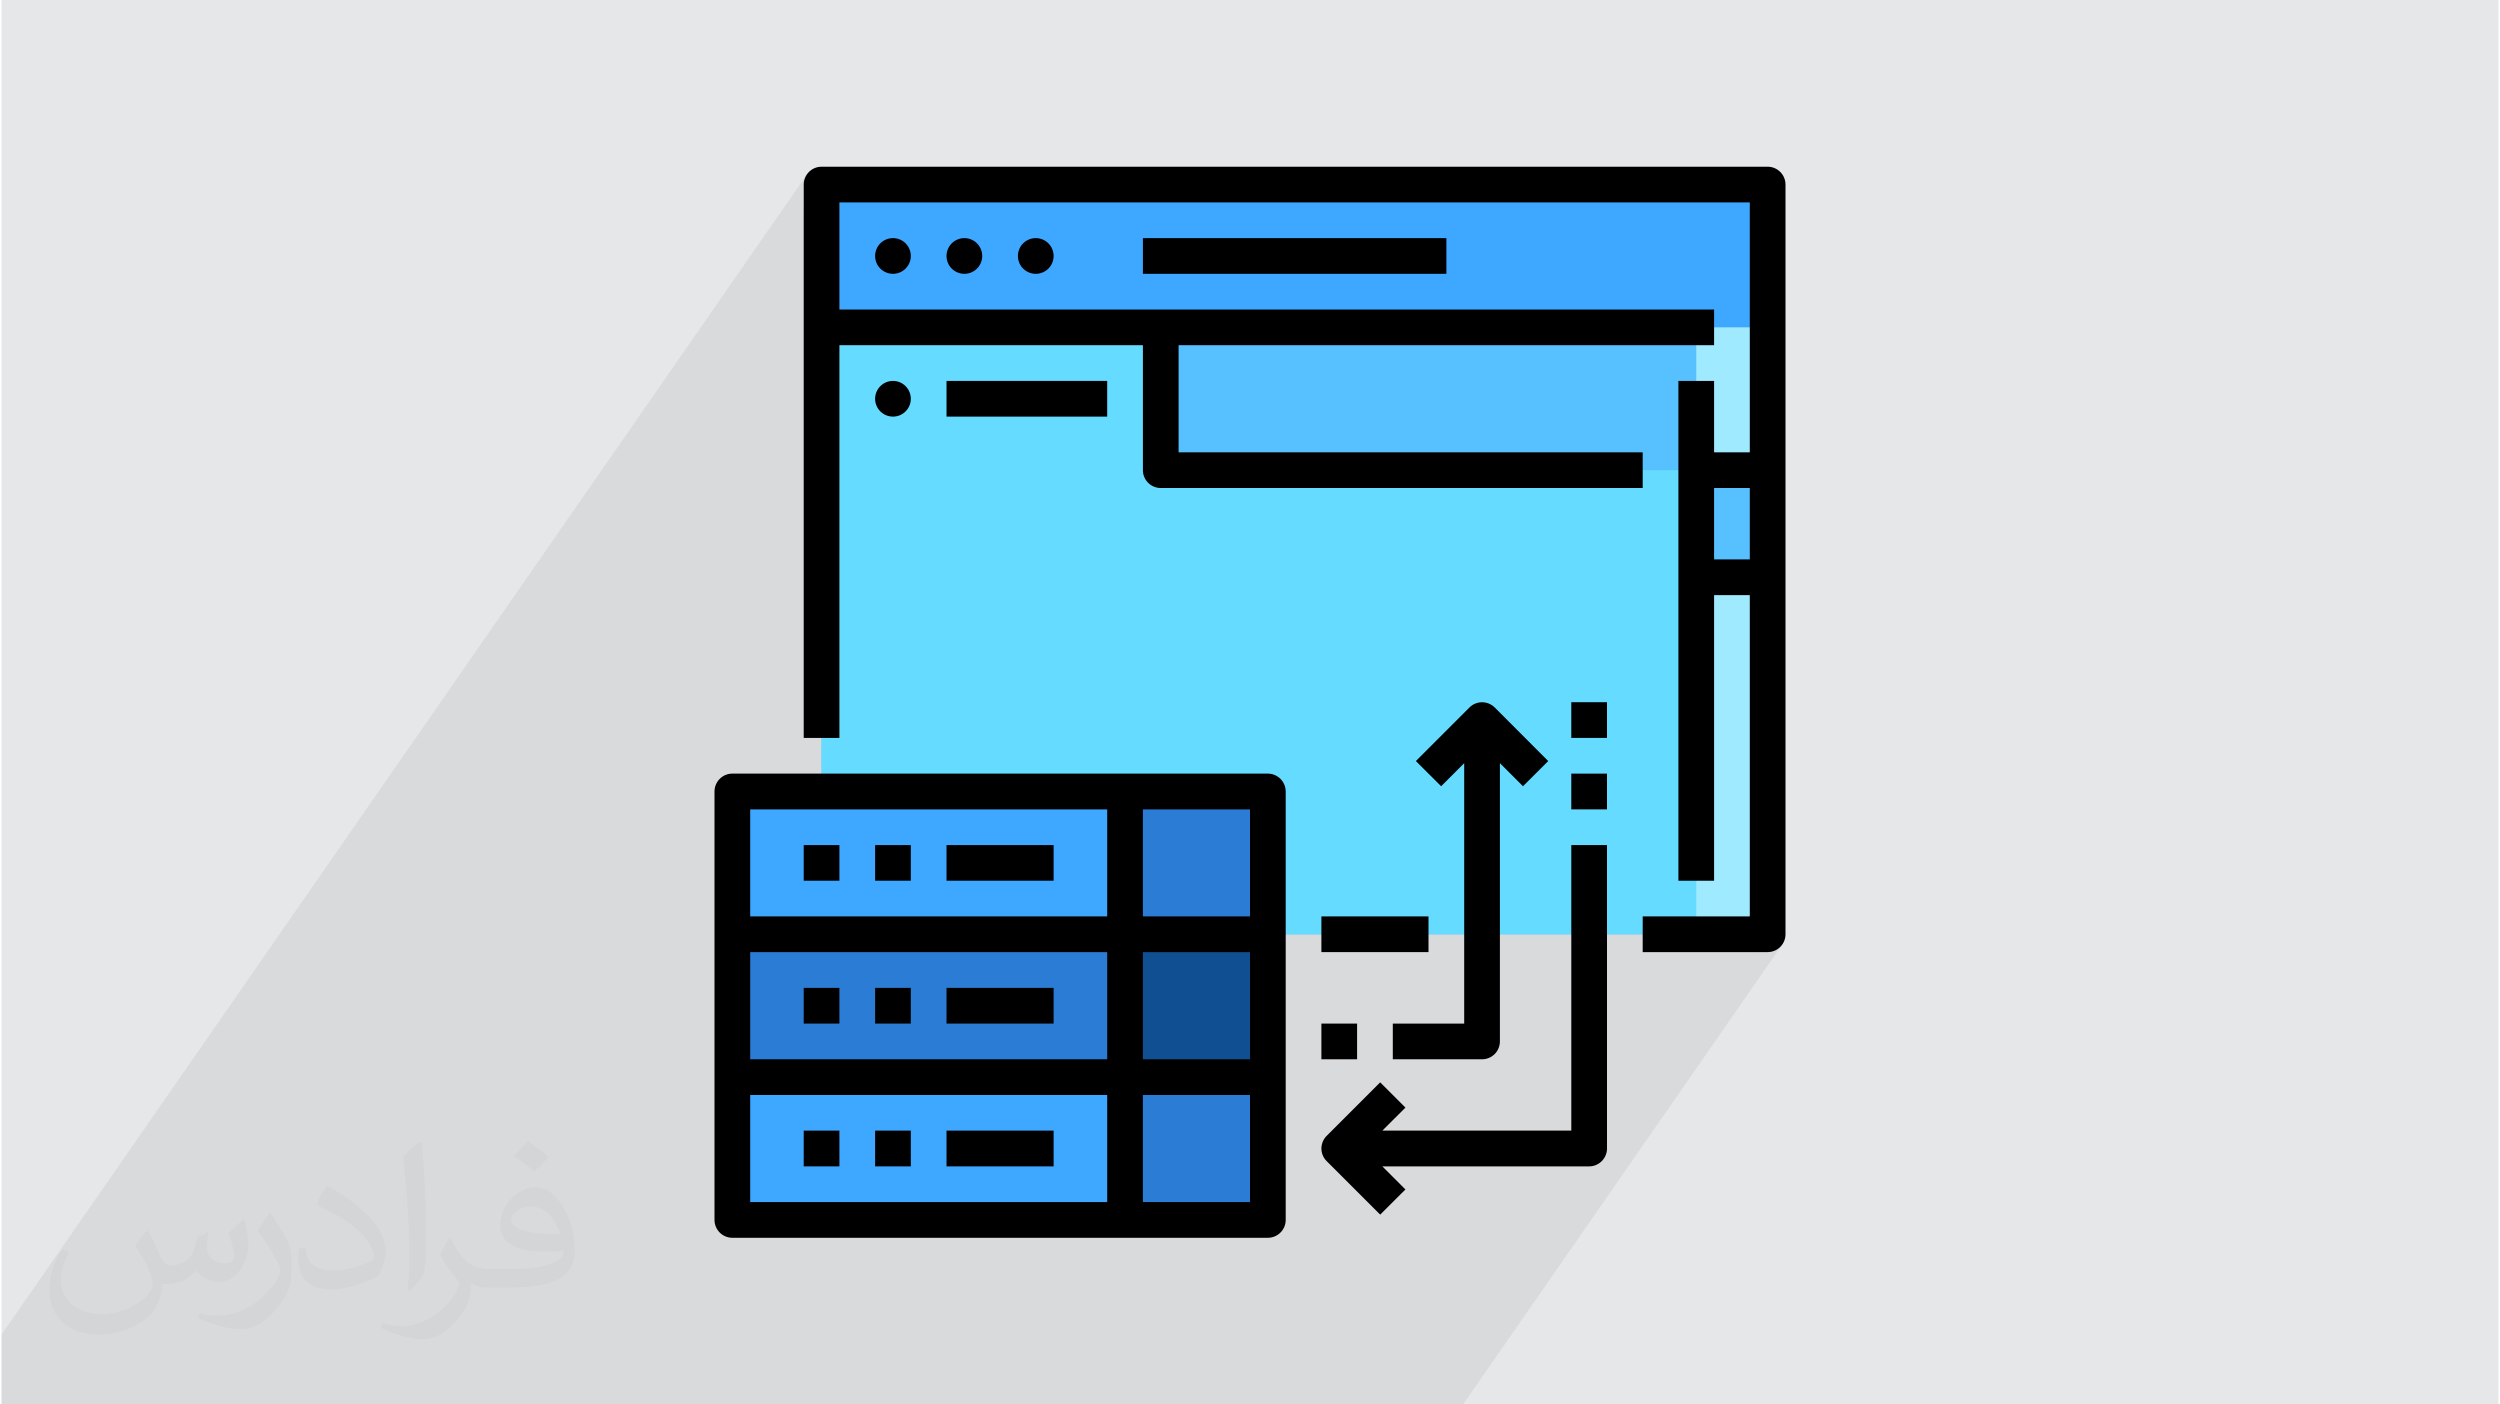 <?xml version="1.0" encoding="UTF-8"?>
<!DOCTYPE svg PUBLIC "-//W3C//DTD SVG 1.0//EN" "http://www.w3.org/TR/2001/REC-SVG-20010904/DTD/svg10.dtd">
<!-- Creator: CorelDRAW 2017 -->
<svg xmlns="http://www.w3.org/2000/svg" xml:space="preserve" width="356px" height="200px" version="1.0" style="shape-rendering:geometricPrecision; text-rendering:geometricPrecision; image-rendering:optimizeQuality; fill-rule:evenodd; clip-rule:evenodd"
viewBox="0 0 35600 20025"
 xmlns:xlink="http://www.w3.org/1999/xlink">
 <defs>
  <style type="text/css">
   <![CDATA[
    .fil0 {fill:#E6E7E8}
    .fil8 {fill:#104F91;fill-rule:nonzero}
    .fil7 {fill:#2B7CD4;fill-rule:nonzero}
    .fil5 {fill:#3EA7FF;fill-rule:nonzero}
    .fil3 {fill:#57C1FF;fill-rule:nonzero}
    .fil4 {fill:#65DCFF;fill-rule:nonzero}
    .fil6 {fill:#A0EAFF;fill-rule:nonzero}
    .fil9 {fill:black;fill-rule:nonzero}
    .fil1 {fill:#373435;fill-opacity:0.031}
    .fil2 {fill:#373435;fill-opacity:0.078}
   ]]>
  </style>
 </defs>
 <g id="Layer_x0020_1">
  <g id="_2314540985040">
   <path class="fil0" d="M0 0l35600 0 0 20025 -35600 0 0 -20025z"/>
   <path class="fil1" d="M2082 17547c68,104 112,203 155,312 32,64 49,183 199,183 44,0 107,-14 163,-45 63,-33 111,-83 136,-159l60 -202 146 -72 10 10c-20,77 -25,149 -25,206 0,170 146,234 262,234 68,0 129,-34 129,-95 0,-81 -34,-217 -78,-339 68,-68 136,-136 214,-191l12 6c34,144 53,287 53,381 0,93 -41,196 -75,264 -70,132 -194,238 -344,238 -114,0 -241,-58 -328,-163l-5 0c-82,101 -209,193 -412,193l-63 0c-10,134 -39,229 -83,314 -121,237 -480,404 -818,404 -470,0 -706,-272 -706,-633 0,-223 73,-431 185,-578l92 38c-70,134 -117,262 -117,385 0,338 275,499 592,499 294,0 658,-187 724,-404 -25,-237 -114,-348 -250,-565 41,-72 94,-144 160,-221l12 0 0 0 0 0 0 0zm5421 -1274c99,62 196,136 291,221 -53,74 -119,142 -201,202 -95,-77 -190,-143 -287,-213 66,-74 131,-146 197,-210l0 0 0 0 0 0zm51 926c-160,0 -291,105 -291,183 0,168 320,219 703,217 -48,-196 -216,-400 -412,-400zm-359 895c208,0 390,-6 529,-41 155,-39 286,-118 286,-171 0,-15 0,-31 -5,-46 -87,8 -187,8 -274,8 -282,0 -498,-64 -583,-222 -21,-44 -36,-93 -36,-149 0,-152 66,-303 182,-406 97,-85 204,-138 313,-138 197,0 354,158 464,408 60,136 101,293 101,491 0,132 -36,243 -118,326 -153,148 -435,204 -867,204l-196 0 0 0 -51 0c-107,0 -184,-19 -245,-66l-10 0c3,25 5,50 5,72 0,97 -32,221 -97,320 -192,287 -400,410 -580,410 -182,0 -405,-70 -606,-161l36 -70c65,27 155,46 279,46 325,0 752,-314 805,-619 -12,-25 -34,-58 -65,-93 -95,-113 -155,-208 -211,-307 48,-95 92,-171 133,-239l17 -2c139,282 265,445 546,445l44 0 0 0 204 0 0 0 0 0 0 0zm-1408 299c24,-130 26,-276 26,-413l0 -202c0,-377 -48,-926 -87,-1282 68,-75 163,-161 238,-219l22 6c51,450 63,972 63,1452 0,126 -5,250 -17,340 -7,114 -73,201 -214,332l-31 -14 0 0 0 0 0 0zm-1449 -596c7,177 94,318 398,318 189,0 349,-50 526,-135 32,-14 49,-33 49,-49 0,-111 -85,-258 -228,-392 -139,-126 -323,-237 -495,-311 -59,-25 -78,-52 -78,-77 0,-51 68,-158 124,-235l19 -2c197,103 417,256 580,427 148,157 240,316 240,489 0,128 -39,250 -102,361 -216,109 -446,192 -674,192 -277,0 -466,-130 -466,-436 0,-33 0,-84 12,-150l95 0 0 0 0 0 0 0zm-501 -503l172 278c63,103 122,215 122,392l0 227c0,183 -117,379 -306,573 -148,132 -279,188 -400,188 -180,0 -386,-56 -624,-159l27 -70c75,21 162,37 269,37 342,-2 692,-252 852,-557 19,-35 26,-68 26,-90 0,-36 -19,-75 -34,-110 -87,-165 -184,-315 -291,-453 56,-89 112,-174 173,-258l14 2z"/>
   <path class="fil2" d="M11946 2886l-254 367 0 -621 -255 367 0 -367 6 -51 14 -48 24 -43 -11481 16538 0 80 0 367 0 550 49 0 982 0 2 0 55 0 374 0 57 0 133 0 399 0 55 0 340 0 55 0 36 0 133 0 263 0 133 0 3 0 55 0 219 0 212 0 133 0 8 0 346 0 56 0 254 0 377 0 54 0 57 0 242 0 267 0 416 0 24 0 54 0 24 0 33 0 87 0 210 0 101 0 111 0 354 0 155 0 108 0 12 0 141 0 78 0 23 0 34 0 113 0 30 0 153 0 171 0 42 0 113 0 240 0 156 0 6 0 254 0 78 0 57 0 42 0 72 0 353 0 42 0 114 0 59 0 54 0 126 0 156 0 72 0 134 0 303 0 128 0 225 0 156 0 114 0 56 0 297 0 135 0 77 0 354 0 494 0 57 0 296 0 135 0 78 0 114 0 59 0 180 0 192 0 101 0 258 0 17 0 19 0 137 0 54 0 204 0 78 0 59 0 13 0 42 0 23 0 101 0 13 0 294 0 101 0 100 0 33 0 298 0 55 0 29 0 72 0 71 0 110 0 101 0 12 0 59 0 13 0 42 0 23 0 42 0 91 0 71 0 90 0 2 0 64 0 111 0 2 0 13 0 65 0 7 0 46 0 25 0 282 0 71 0 61 0 17 0 7 0 77 0 7 0 246 0 361 0 86 0 47 0 63 0 682 0 155 0 198 0 311 0 276 0 162 0 425 0 182 0 134 0 115 0 176 0 134 0 4555 -6562 -31 38 -38 31 -43 23 -48 15 -51 5 -177 0 177 -254 0 -5090 0 -1527 -432 0 177 -255 0 -1415 255 -366 -255 0 0 -1782 -12980 0z"/>
   <g>
    <path class="fil3" d="M11692 13321l13489 0 0 -10689 -13489 0 0 10689z"/>
    <path class="fil4" d="M16528 4668l0 2036 8653 0 0 6617 -13489 0 0 -8653 4836 0z"/>
    <path class="fil5" d="M11692 4668l13489 0 0 -2036 -13489 0 0 2036z"/>
    <path class="fil6" d="M24163 13321l1018 0 0 -8653 -1018 0 0 8653z"/>
    <path class="fil3" d="M24163 8231l1018 0 0 -1527 -1018 0 0 1527z"/>
    <path class="fil5" d="M10419 13321l5599 0 0 -2036 -5599 0 0 2036z"/>
    <path class="fil7" d="M10419 15357l5599 0 0 -2036 -5599 0 0 2036z"/>
    <path class="fil5" d="M10419 17393l5599 0 0 -2036 -5599 0 0 2036z"/>
    <path class="fil7" d="M16018 13321l2036 0 0 -2036 -2036 0 0 2036z"/>
    <path class="fil8" d="M16018 15357l2036 0 0 -2036 -2036 0 0 2036z"/>
    <path class="fil7" d="M16018 17393l2036 0 0 -2036 -2036 0 0 2036z"/>
    <path class="fil9" d="M18818 13575l1527 0 0 -509 -1527 0 0 509z"/>
    <path class="fil9" d="M25181 2377l-13489 0c-141,0 -255,114 -255,255l0 7889 509 0 0 -5599 4327 0 0 1782c0,140 114,254 255,254l6871 0 0 -509 -6617 0 0 -1527 7635 0 0 -509 -12471 0 0 -1527 12980 0 0 3563 -509 0 0 -1018 -509 0 0 7126 509 0 0 -4072 509 0 0 4581 -1527 0 0 509 1782 0c140,0 254,-114 254,-254l0 -10689c0,-141 -114,-255 -254,-255zm-764 5599l0 -1018 509 0 0 1018 -509 0z"/>
    <path class="fil9" d="M12964 3650c0,140 -114,254 -254,254 -141,0 -255,-114 -255,-254 0,-141 114,-255 255,-255 140,0 254,114 254,255z"/>
    <path class="fil9" d="M13982 3650c0,140 -114,254 -254,254 -141,0 -255,-114 -255,-254 0,-141 114,-255 255,-255 140,0 254,114 254,255z"/>
    <path class="fil9" d="M15000 3650c0,140 -114,254 -254,254 -141,0 -255,-114 -255,-254 0,-141 114,-255 255,-255 140,0 254,114 254,255z"/>
    <path class="fil9" d="M13473 5940l2291 0 0 -509 -2291 0 0 509z"/>
    <path class="fil9" d="M12964 5686c0,140 -114,254 -254,254 -141,0 -255,-114 -255,-254 0,-141 114,-255 255,-255 140,0 254,114 254,255z"/>
    <path class="fil9" d="M16273 3904l4327 0 0 -509 -4327 0 0 509z"/>
    <path class="fil9" d="M10165 11285l0 6108c0,141 114,255 254,255l7635 0c141,0 255,-114 255,-255l0 -6108c0,-140 -114,-255 -255,-255l-7635 0c-140,0 -254,115 -254,255zm7635 3818l-1527 0 0 -1528 1527 0 0 1528zm-2036 0l-5090 0 0 -1528 5090 0 0 1528zm-5090 509l5090 0 0 1527 -5090 0 0 -1527zm7126 1527l-1527 0 0 -1527 1527 0 0 1527zm0 -4073l-1527 0 0 -1526 1527 0 0 1526zm-7126 -1526l5090 0 0 1526 -5090 0 0 -1526z"/>
    <path class="fil9" d="M11437 16630l509 0 0 -510 -509 0 0 510z"/>
    <path class="fil9" d="M12455 16630l509 0 0 -510 -509 0 0 510z"/>
    <path class="fil9" d="M13473 16630l1527 0 0 -510 -1527 0 0 510z"/>
    <path class="fil9" d="M11437 14594l509 0 0 -509 -509 0 0 509z"/>
    <path class="fil9" d="M12455 14594l509 0 0 -509 -509 0 0 509z"/>
    <path class="fil9" d="M13473 14594l1527 0 0 -509 -1527 0 0 509z"/>
    <path class="fil9" d="M11437 12557l509 0 0 -508 -509 0 0 508z"/>
    <path class="fil9" d="M12455 12557l509 0 0 -508 -509 0 0 508z"/>
    <path class="fil9" d="M13473 12557l1527 0 0 -508 -1527 0 0 508z"/>
    <path class="fil9" d="M22381 11540l509 0 0 -510 -509 0 0 510z"/>
    <path class="fil9" d="M22381 10521l509 0 0 -509 -509 0 0 509z"/>
    <path class="fil9" d="M19836 14594l0 509 1273 0c140,0 254,-114 254,-255l0 -3967 329 329 360 -359 -763 -764c-100,-99 -261,-99 -360,0l-764 764 360 359 329 -329 0 3713 -1018 0z"/>
    <path class="fil9" d="M18818 15103l509 0 0 -509 -509 0 0 509z"/>
    <path class="fil9" d="M18893 16555l763 763 360 -359 -329 -329 2949 0c140,0 254,-115 254,-255l0 -4326 -509 0 0 4071 -2694 0 329 -328 -360 -360 -763 763c-100,100 -100,261 0,360z"/>
   </g>
  </g>
 </g>
</svg>
